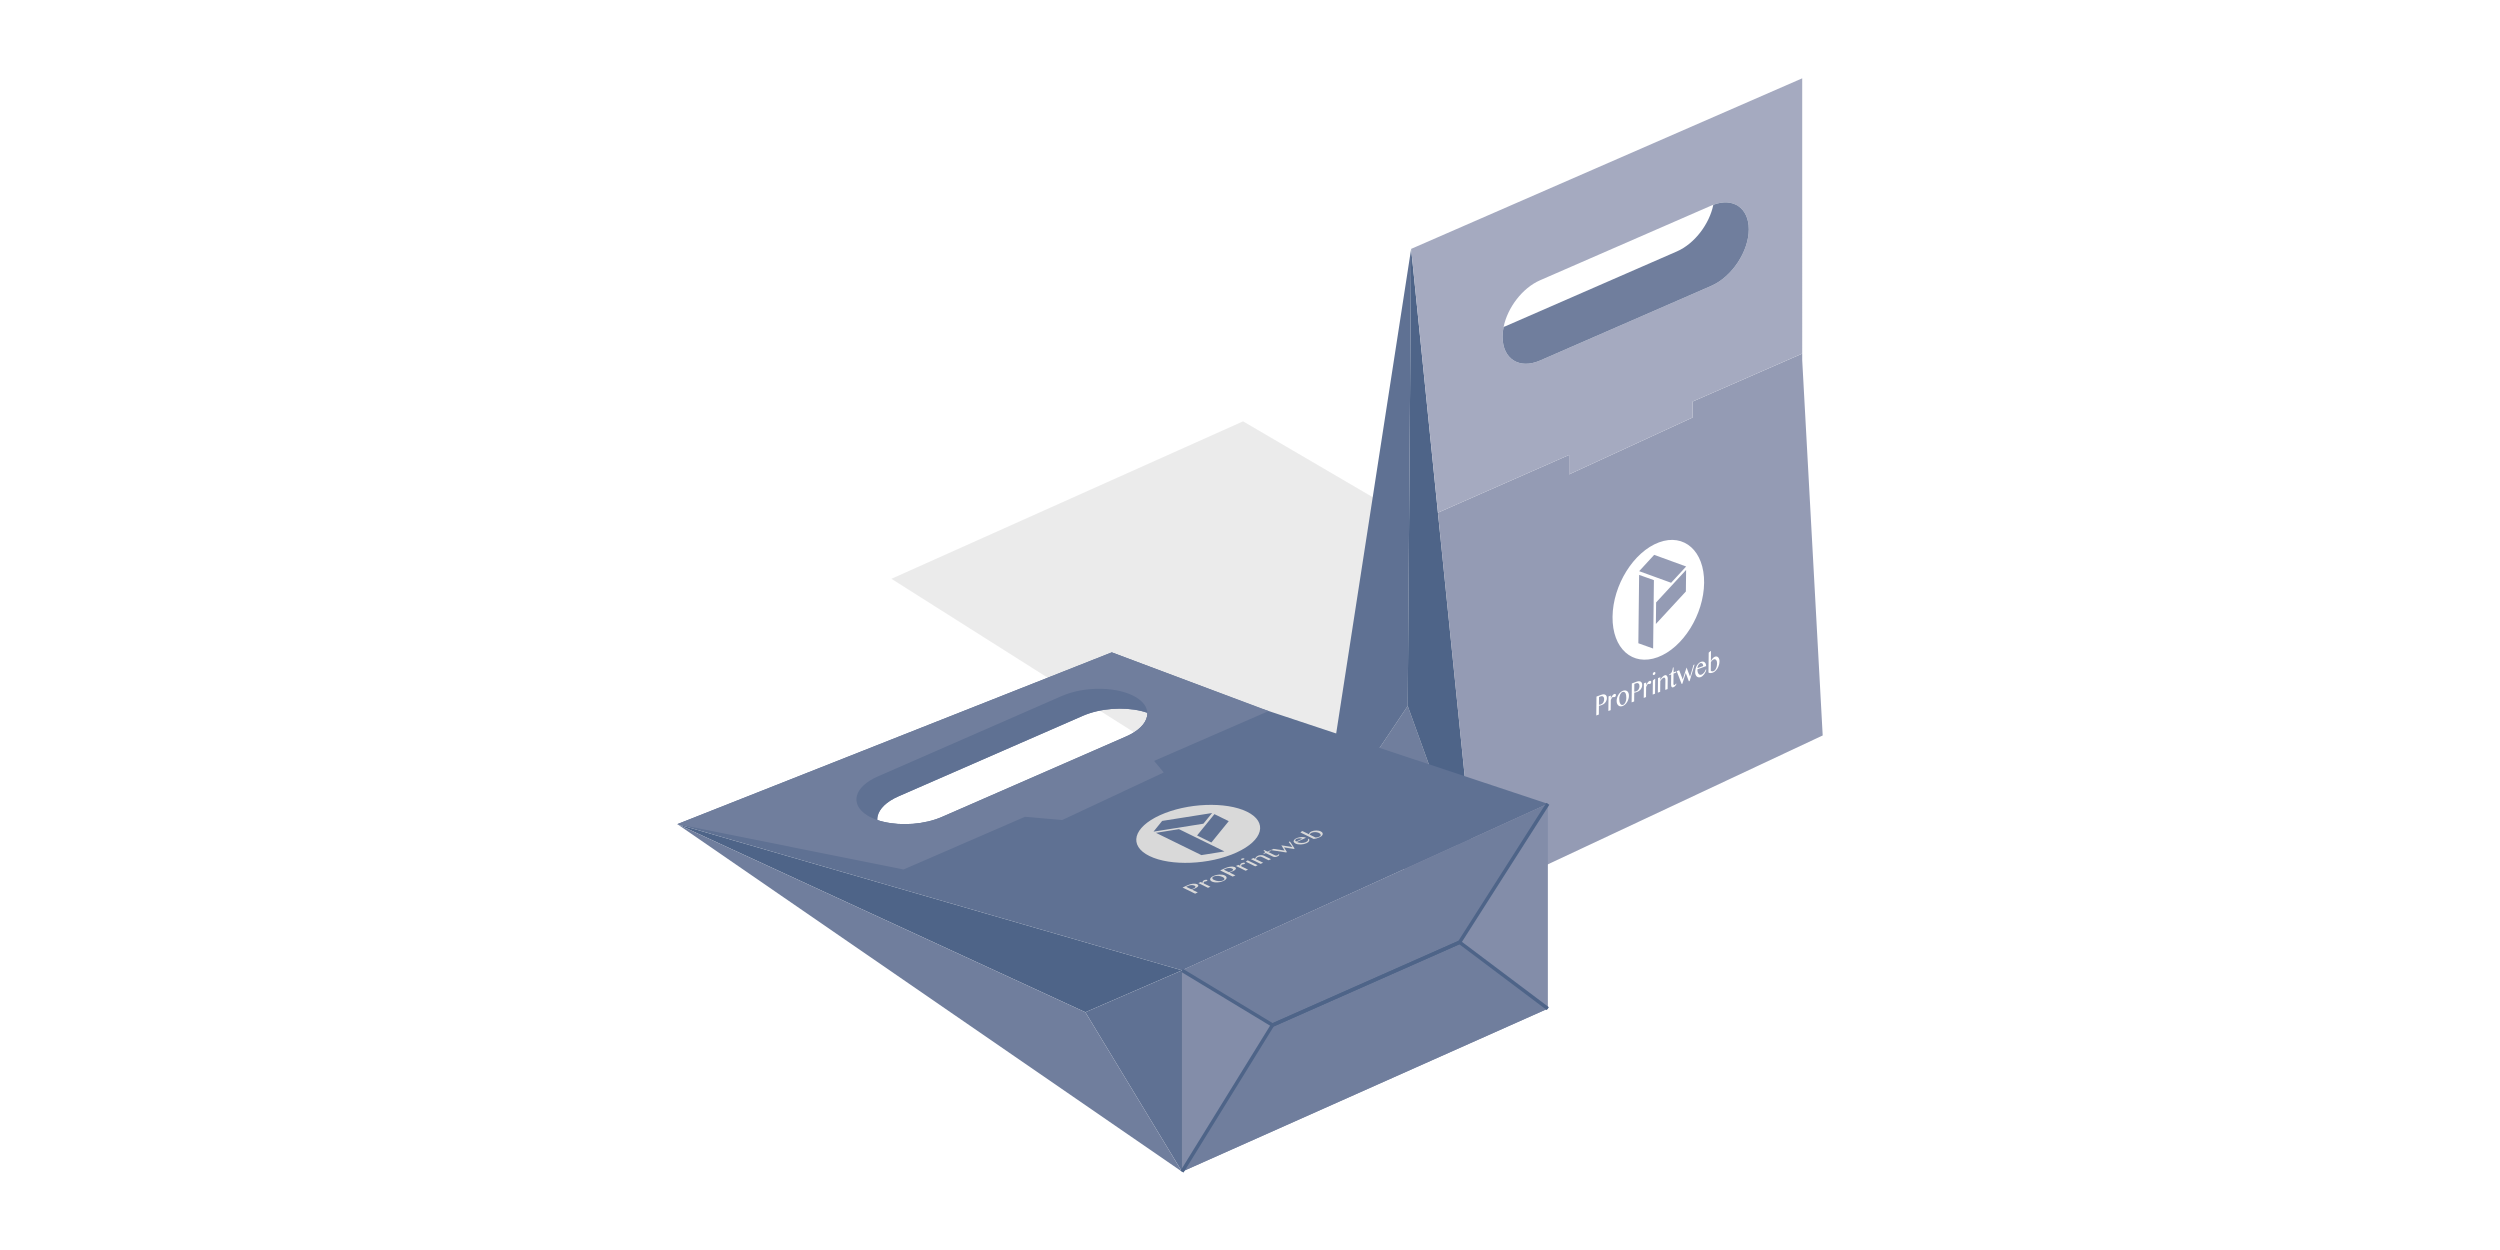 <?xml version="1.0" encoding="UTF-8"?>
<svg id="off" xmlns="http://www.w3.org/2000/svg" xmlns:xlink="http://www.w3.org/1999/xlink" viewBox="0 0 283.465 141.732">
  <defs>
    <style>
      .cls-1 {
        fill: none;
        stroke: #4e6488;
        stroke-miterlimit: 10;
        stroke-width: .4px;
      }

      .cls-2 {
        fill: #fff;
      }

      .cls-3 {
        fill: #d8d8d8;
      }

      .cls-4 {
        fill: #a5aac0;
      }

      .cls-5 {
        fill: #d9d9d9;
      }

      .cls-6 {
        fill: #949bb4;
      }

      .cls-7 {
        fill: #707e9d;
      }

      .cls-8 {
        fill: #5f7193;
      }

      .cls-9 {
        fill: #838da9;
      }

      .cls-10 {
        fill: #4e6488;
      }

      .cls-11 {
        filter: url(#AI_DesenfoqueGaussiano_4);
        opacity: .5;
      }
    </style>
    <filter id="AI_DesenfoqueGaussiano_4">
      <feGaussianBlur stdDeviation="4"/>
    </filter>
  </defs>
  <g class="cls-11">
    <polygon class="cls-3" points="151.476 97.52 189.029 75.902 140.946 47.773 101.069 65.628 151.476 97.52"/>
  </g>
  <g>
    <g>
      <polygon class="cls-7" points="167.472 101.771 149.701 94.826 159.616 80.045 167.472 101.771"/>
      <polygon class="cls-8" points="160.003 28.22 159.616 80.045 149.701 94.826 160.003 28.22"/>
      <polygon class="cls-10" points="167.472 101.771 159.616 80.045 160.003 28.22 163.039 58.129 167.472 101.771"/>
      <polygon class="cls-6" points="206.668 83.39 167.472 101.771 163.039 58.129 177.912 51.585 177.912 53.788 191.926 47.335 191.926 45.526 204.346 40.096 204.346 40.837 206.668 83.39"/>
      <path class="cls-4" d="M160.003,28.22l3.036,29.91,14.873-6.545v2.203l14.014-6.453v-1.81l12.42-5.43V8.881l-44.343,19.339Zm34.034,4.19l-19.43,8.473c-2.341,1.023-4.243-.19-4.236-2.702,0-.367,.039-.741,.118-1.115,.446-2.19,2.131-4.413,4.131-5.286l19.43-8.473c.072-.033,.144-.059,.216-.085,2.243-.859,4.02,.354,4.02,2.78-.007,2.512-1.908,5.384-4.249,6.407Z"/>
      <path class="cls-7" d="M198.287,26.003c-.007,2.512-1.908,5.384-4.249,6.407l-19.43,8.473c-2.341,1.023-4.243-.19-4.236-2.702,0-.367,.039-.741,.118-1.115,.072-.02,.144-.046,.216-.079l19.43-8.479c2-.872,3.685-3.095,4.131-5.286,2.243-.859,4.02,.354,4.02,2.78Z"/>
    </g>
    <path class="cls-8" d="M142.888,80.304l-16.827-6.335-49.262,19.476,57.223,16.578,41.484-18.88-32.618-10.84Zm-12.833,.938c-.171,.826-.977,1.659-2.367,2.262l-20.867,9.115c-1.987,.872-4.61,1.049-6.649,.557-.243-.052-.472-.118-.695-.203-.426-.138-.813-.315-1.154-.531-2.007-1.259-1.475-3.233,1.2-4.4l20.86-9.122c2.676-1.167,6.479-1.082,8.492,.177,.793,.498,1.187,1.095,1.213,1.725,.013,.138,0,.275-.033,.42Z"/>
    <path class="cls-7" d="M143.84,80.624l-17.779-6.655-49.264,19.478,25.648,5.139,13.77-5.974,4.226,.364,11.511-5.391-1.093-1.311,12.981-5.65Zm-13.786,.618c-.171,.826-.977,1.659-2.367,2.262l-20.867,9.115c-1.987,.872-4.61,1.049-6.649,.557-.243-.052-.472-.118-.695-.203-.013-.144,0-.289,.033-.426,.184-.833,.99-1.653,2.374-2.256l20.867-9.115c1.994-.872,4.617-1.049,6.656-.557,.236,.059,.466,.125,.682,.203,.013,.138,0,.275-.033,.42Z"/>
    <polygon class="cls-10" points="134.022 110.024 123.064 114.772 76.799 93.446 134.022 110.024"/>
    <polygon class="cls-8" points="134.022 110.024 134.022 132.851 123.064 114.772 134.022 110.024"/>
    <polygon class="cls-7" points="134.022 132.851 76.799 93.446 123.064 114.772 134.022 132.851"/>
    <polygon class="cls-9" points="175.506 91.144 175.506 114.365 134.022 132.851 134.022 110.024 175.506 91.144"/>
    <polygon class="cls-7" points="165.499 106.843 175.506 114.365 134.022 132.851 144.284 116.234 134.022 110.024 175.506 91.144 165.499 106.843"/>
    <path class="cls-8" d="M130.087,80.822c-.216-.079-.446-.144-.682-.203-2.039-.492-4.663-.315-6.656,.557l-20.867,9.115c-1.384,.603-2.19,1.423-2.374,2.256-.033,.138-.046,.282-.033,.426-.426-.138-.813-.315-1.154-.531-2.007-1.259-1.475-3.233,1.2-4.4l20.86-9.122c2.676-1.167,6.479-1.082,8.492,.177,.793,.498,1.187,1.095,1.213,1.725Z"/>
    <polyline class="cls-1" points="134.023 110.021 144.284 116.231 165.498 106.841 175.503 91.141"/>
    <polyline class="cls-1" points="134.023 132.849 144.284 116.231 165.498 106.841 175.503 114.366"/>
  </g>
  <g>
    <path class="cls-2" d="M187.753,70.75l.028-2.444,3.401-3.684-.028,2.444-3.401,3.684m-.312,2.784l-1.675-.599,.088-7.75,1.675,.594-.088,7.756m2.042-7.457l-3.625-1.315,1.703-1.851,3.624,1.32-1.703,1.845m-1.375-4.582c-2.87,1.064-5.227,4.84-5.268,8.44s2.251,5.648,5.121,4.584,5.223-4.838,5.263-8.433-2.251-5.653-5.116-4.591"/>
    <path class="cls-2" d="M181.514,79.874l-.115,.027-.102,.006,.01-.877,.2-.074c.055-.021,.106-.023,.149-.018,.047,.004,.089,.02,.123,.05,.034,.025,.059,.069,.079,.12,.021,.051,.028,.112,.028,.181,0,.064-.01,.126-.023,.184-.018,.06-.04,.116-.07,.164-.03,.054-.069,.1-.116,.139s-.103,.075-.162,.097m.046-1.093l-.542,.201-.024,2.145,.29-.107,.011-.995,.06-.006,.085-.021,.094-.029,.094-.029c.068-.025,.137-.061,.205-.108,.069-.052,.129-.106,.18-.173,.056-.069,.099-.143,.13-.229,.035-.088,.053-.174,.054-.276,.001-.096-.015-.176-.048-.238-.033-.068-.079-.114-.134-.142-.059-.031-.127-.049-.203-.047-.076,.002-.162,.023-.251,.056"/>
    <path class="cls-2" d="M183.026,78.691l-.103,.065-.103,.118-.091,.14-.087,.165,.004-.31-.26,.096-.019,1.653,.26-.096,.013-1.145,.057-.128,.056-.101,.052-.072,.051-.035,.055-.01,.042,.011,.051,.002,.068-.009c.047-.017,.085-.048,.111-.084l.044-.139-.016-.069-.042-.048-.063-.019-.081,.014"/>
    <path class="cls-2" d="M184.04,79.913c-.068,.025-.132,.028-.191,.002-.055-.028-.101-.069-.139-.135s-.066-.146-.086-.245c-.016-.095-.027-.203-.026-.326,0-.08,.01-.164,.033-.246,.018-.081,.044-.155,.075-.219,.035-.071,.069-.127,.112-.175,.043-.048,.086-.08,.128-.096,.085-.032,.158-.037,.217-.011,.059,.021,.105,.067,.143,.128,.033,.068,.058,.149,.074,.244,.016,.101,.023,.21,.022,.327,0,.086-.01,.169-.028,.25-.018,.081-.044,.155-.075,.219-.035,.071-.069,.127-.112,.175-.043,.053-.094,.088-.146,.107m-.029-1.587c-.102,.038-.196,.099-.282,.174-.086,.08-.159,.171-.22,.273-.065,.099-.113,.212-.148,.332-.04,.121-.058,.24-.059,.363-.001,.118,.015,.218,.052,.311,.033,.089,.079,.157,.142,.208,.059,.058,.131,.09,.215,.101,.085,.011,.178,.003,.281-.035,.098-.036,.192-.098,.278-.178,.086-.08,.159-.171,.224-.275,.061-.108,.113-.223,.148-.348,.035-.12,.054-.244,.055-.372,.001-.112-.015-.213-.048-.297-.033-.089-.083-.156-.142-.208-.063-.046-.135-.078-.22-.089-.085-.011-.178,.002-.276,.039"/>
    <path class="cls-2" d="M185.518,78.39l-.115,.027-.102,.006,.01-.877,.205-.076c.051-.019,.102-.022,.149-.018s.085,.022,.118,.052c.038,.023,.063,.067,.084,.118,.016,.053,.028,.112,.028,.181,0,.064-.01,.126-.028,.186-.013,.058-.04,.116-.07,.164-.03,.054-.069,.1-.116,.139s-.099,.074-.162,.097m.051-1.095l-.542,.201-.024,2.145,.286-.106,.011-.995,.064-.008,.081-.019,.094-.029,.094-.029c.073-.027,.141-.063,.209-.11,.064-.05,.129-.106,.18-.173s.095-.142,.13-.229c.031-.086,.049-.172,.05-.274,.001-.096-.015-.176-.048-.238-.029-.069-.075-.116-.134-.142-.055-.033-.123-.05-.203-.047-.076,.002-.157,.021-.247,.054"/>
    <path class="cls-2" d="M187.031,77.207l-.103,.065-.099,.117-.095,.142-.083,.164,.004-.31-.26,.096-.019,1.653,.26-.096,.013-1.145,.057-.128,.052-.099,.056-.074,.051-.035,.055-.01,.042,.011,.047,.004,.072-.011c.047-.017,.085-.048,.111-.084l.04-.137-.016-.069-.042-.048-.063-.019-.081,.014"/>
    <path class="cls-2" d="M187.679,76.966l-.077,.028-.189,.166-.018,1.594,.264-.098,.019-1.69m-.127-.762l-.056,.037-.047,.049-.035,.066-.014,.069,.012,.059,.034,.041,.047,.015,.055-.005,.06-.038,.047-.049,.035-.066,.014-.069-.012-.059-.034-.041-.047-.015-.06,.006"/>
    <path class="cls-2" d="M188.771,76.562c-.09,.033-.179,.093-.265,.184-.086,.085-.172,.202-.25,.343l.003-.3-.264,.098-.019,1.653,.264-.098,.014-1.225,.091-.135,.099-.111,.094-.083,.09-.049c.06-.022,.111-.014,.148,.03,.038,.039,.058,.117,.057,.224l-.013,1.134,.264-.098,.013-1.187c0-.07-.007-.131-.028-.187-.016-.053-.037-.098-.066-.13l-.105-.067c-.042-.011-.085-.011-.127,.005"/>
    <path class="cls-2" d="M189.762,75.667l-.077,.028c-.014,.09-.032,.177-.05,.258-.018,.081-.04,.153-.07,.223-.03,.065-.074,.129-.121,.178-.047,.049-.107,.088-.18,.115v.086s.225-.084,.225-.084l-.013,1.166c0,.053,.003,.105,.015,.149l.046,.106,.08,.045c.03,.01,.068,.007,.115-.011,.085-.032,.154-.084,.214-.149,.06-.065,.108-.141,.143-.234l-.063-.03-.065,.093-.081,.057-.055,.004-.046-.02-.029-.042-.008-.066,.013-1.166,.294-.109,.002-.139-.294,.109,.006-.567"/>
    <polyline class="cls-2" points="192.139 75.351 192.016 75.397 191.631 76.738 191.231 75.687 190.799 77.046 190.395 75.997 190.114 76.101 190.675 77.555 190.756 77.525 191.139 76.307 191.493 77.252 191.583 77.219 192.139 75.351"/>
    <path class="cls-2" d="M192.462,75.759c.005-.066,.018-.129,.036-.189,.022-.061,.044-.117,.074-.166l.095-.126,.116-.08c.047-.017,.094-.024,.132-.012l.11,.05c.029,.026,.05,.067,.071,.112,.016,.047,.024,.103,.024,.167l-.657,.243m.403-.714c-.098,.036-.188,.096-.265,.168-.082,.078-.151,.168-.207,.268-.061,.108-.104,.22-.136,.343-.031,.123-.05,.253-.051,.386-.001,.112,.015,.208,.048,.291,.033,.084,.079,.152,.134,.206,.059,.047,.126,.081,.207,.094,.076,.014,.161,.004,.247-.027,.068-.025,.137-.067,.205-.129,.064-.056,.129-.122,.185-.196,.056-.079,.108-.163,.151-.253,.039-.089,.074-.177,.092-.269l-.076-.014-.061,.172-.112,.169c-.043,.053-.09,.103-.142,.143-.056,.042-.107,.077-.167,.099-.068,.025-.128,.026-.187,.011-.055-.022-.106-.057-.143-.112-.042-.048-.075-.121-.095-.21-.02-.083-.032-.185-.031-.292l.985-.365c.001-.096-.015-.176-.04-.252-.029-.075-.071-.128-.121-.173-.05-.045-.11-.077-.182-.087-.072-.011-.153-.002-.238,.03"/>
    <path class="cls-2" d="M194.275,76.104l-.098,.02-.081-.007-.063-.03-.055-.044,.011-.957,.061-.102,.082-.094,.09-.076,.09-.049c.055-.021,.102-.022,.149-.013,.047,.015,.089,.042,.122,.083,.034,.041,.063,.089,.083,.156,.016,.063,.028,.139,.027,.219-.001,.107-.015,.213-.033,.311-.022,.099-.049,.189-.088,.267-.035,.077-.078,.146-.13,.203s-.107,.093-.167,.115m-.271-2.291l-.077,.028-.184,.159-.025,2.252c.063,.04,.139,.066,.229,.064,.085,0,.174-.017,.272-.053,.068-.025,.137-.067,.197-.11,.064-.045,.124-.105,.176-.166,.056-.063,.108-.13,.151-.205,.048-.082,.087-.16,.117-.246,.035-.082,.057-.17,.079-.264,.018-.087,.028-.181,.029-.272,.001-.102-.011-.193-.035-.269-.029-.08-.062-.147-.108-.194-.046-.052-.101-.08-.165-.099-.064-.014-.136-.008-.213,.02-.038,.014-.081,.041-.128,.074-.043,.037-.086,.08-.129,.122l-.112,.153-.087,.16,.013-1.155"/>
  </g>
  <g>
    <path class="cls-5" d="M137.353,95.528l-1.623-.795,1.969-2.421,1.623,.795-1.969,2.421m1.483,1.011l-2.612,.418-5.157-2.526,2.612-.418,5.157,2.526m-2.388-3.143l-5.657,.9,.982-1.216,5.664-.896-.989,1.213m-4.915-.97c-3.052,1.388-3.596,3.46-1.199,4.634,2.39,1.171,6.805,.994,9.857-.393,3.052-1.388,3.589-3.463,1.199-4.634s-6.805-.994-9.857,.393"/>
    <path class="cls-5" d="M135.336,100.743l-.134,.048-.132,.041-.579-.284,.215-.098,.184-.064,.19-.029,.187,.01,.169,.05,.089,.068,.026,.077-.068,.088-.145,.091m-.677-.372l-.576,.262,1.427,.699,.301-.137-.66-.323,.075-.028,.093-.036,.11-.044,.103-.047,.195-.108,.122-.119,.016-.122-.117-.106-.227-.062-.274,.004-.296,.058c-.106,.029-.199,.065-.293,.108"/>
    <polyline class="cls-5" points="136.526 99.808 136.434 99.868 136.378 99.938 136.349 100.021 136.351 100.103 136.149 100.004 135.874 100.13 136.971 100.667 137.246 100.542 136.486 100.169 136.478 100.109 136.476 100.059 136.496 100.012 136.534 99.982 136.601 99.958 136.673 99.944 136.744 99.931 136.82 99.903 136.913 99.835 136.876 99.776 136.805 99.757 136.721 99.757 136.625 99.775 136.526 99.808"/>
    <path class="cls-5" d="M138.69,99.828l-.247,.074-.274,.004c-.097-.007-.192-.021-.276-.046-.1-.025-.183-.057-.263-.096l-.129-.088-.042-.102,.024-.094,.104-.079c.095-.043,.192-.068,.279-.082l.276-.011c.088,.011,.175,.029,.268,.05,.085,.025,.174,.061,.248,.097l.127,.095,.051,.098-.033,.098-.113,.083m-1.115-.498c-.112,.051-.193,.1-.254,.16-.052,.056-.098,.114-.104,.168-.015,.058-.006,.111,.027,.159,.04,.052,.088,.1,.169,.139s.181,.064,.282,.081c.102,.017,.214,.024,.33,.015,.114,0,.24-.02,.353-.046,.122-.03,.23-.066,.341-.117,.103-.047,.193-.1,.245-.156,.068-.056,.098-.114,.113-.172,.006-.054-.009-.11-.04-.166-.033-.049-.097-.096-.184-.139-.074-.036-.159-.061-.26-.079l-.323-.012c-.123,.005-.234,.024-.362,.05-.113,.026-.23,.066-.333,.113"/>
    <path class="cls-5" d="M139.6,98.804l-.134,.048-.132,.041-.579-.284,.224-.102,.175-.06,.19-.029,.187,.01,.169,.05,.089,.068,.026,.077-.06,.084-.154,.095m-.677-.372l-.576,.262,1.427,.699,.301-.137-.66-.323,.075-.028,.101-.04,.101-.04,.103-.047,.195-.108,.13-.123,.016-.122-.117-.106-.235-.058-.274,.004-.296,.058c-.106,.029-.199,.065-.293,.108"/>
    <polyline class="cls-5" points="140.79 97.869 140.699 97.929 140.643 97.999 140.622 98.079 140.615 98.165 140.413 98.066 140.138 98.191 141.236 98.728 141.511 98.603 140.75 98.231 140.743 98.17 140.749 98.116 140.76 98.073 140.807 98.039 140.874 98.015 140.937 98.006 141.009 97.992 141.093 97.96 141.178 97.896 141.14 97.837 141.069 97.818 140.986 97.818 140.89 97.836 140.79 97.869"/>
    <path class="cls-5" d="M141.478,97.556l-.086,.039-.129,.116,1.064,.521,.275-.125-1.124-.551m-.676-.201l-.062,.035-.025,.037v.032s.031,.024,.031,.024l.049,.016,.075,.004,.072-.014,.075-.028,.053-.031,.031-.033-.006-.035-.032-.024-.049-.016h-.068s-.079,.009-.079,.009l-.067,.024"/>
    <path class="cls-5" d="M142.639,97.028c-.095,.043-.169,.096-.221,.151-.054,.063-.086,.128-.098,.204l-.195-.096-.284,.129,1.097,.537,.284-.129-.815-.399,.027-.076,.056-.07,.07-.063,.081-.05,.224-.045c.068,0,.148,.016,.222,.052l.754,.369,.275-.125-.788-.386-.16-.054-.178-.014-.186,.015-.165,.049"/>
    <path class="cls-5" d="M143.338,96.38l-.077,.035,.103,.099,.057,.101-.033,.098-.164,.106,.054,.026,.249-.113,.774,.379,.125,.045,.132,.016,.14-.013,.134-.048c.086-.039,.15-.081,.183-.121l.034-.13-.102,.015-.028,.051-.066,.049-.074,.021-.072,.014-.066-.008-.064-.015-.774-.379,.318-.145-.088-.043-.318,.145-.377-.185"/>
    <polyline class="cls-5" points="146.26 95.408 146.122 95.47 146.536 96.039 145.288 95.849 145.651 96.441 144.403 96.252 144.102 96.389 145.823 96.655 145.918 96.612 145.593 96.08 146.7 96.257 146.794 96.214 146.26 95.408"/>
    <path class="cls-5" d="M146.962,95.419l-.08-.072-.025-.077,.043-.077,.102-.072,.164-.049,.172-.021,.172,.011,.149,.04-.696,.317m.044-.376c-.112,.051-.193,.1-.237,.152l-.096,.164c-.006,.054,.018,.106,.058,.158s.103,.099,.191,.142c.074,.036,.165,.065,.269,.075l.314,.016,.329-.042c.113-.026,.212-.058,.307-.101l.188-.111,.11-.133,.02-.136-.052-.123-.113,.026,.034,.074-.033,.098-.094,.1-.145,.091-.238,.07-.262,.018-.265-.032c-.093-.021-.178-.046-.252-.083l1.049-.477-.218-.066-.277-.014-.299,.04c-.104,.022-.204,.054-.29,.094"/>
    <path class="cls-5" d="M149.577,94.872l-.117,.04-.106,.029-.109,.012-.092,.004-.64-.313,.006-.054,.046-.059,.068-.056,.081-.05,.197-.058,.21-.019,.214,.024,.189,.06c.067,.033,.126,.07,.161,.111l.069,.115-.03,.115-.147,.099m-1.905-.641l-.086,.039-.137,.12,1.495,.732c.116-.008,.236-.031,.35-.064,.106-.029,.216-.073,.319-.12l.186-.104,.122-.119,.054-.12-.006-.125-.077-.111-.149-.097c-.067-.033-.145-.055-.231-.073l-.267-.025-.288,.029-.264,.082-.117,.072-.09,.086-.046,.091,.002,.082-.768-.376"/>
  </g>
</svg>